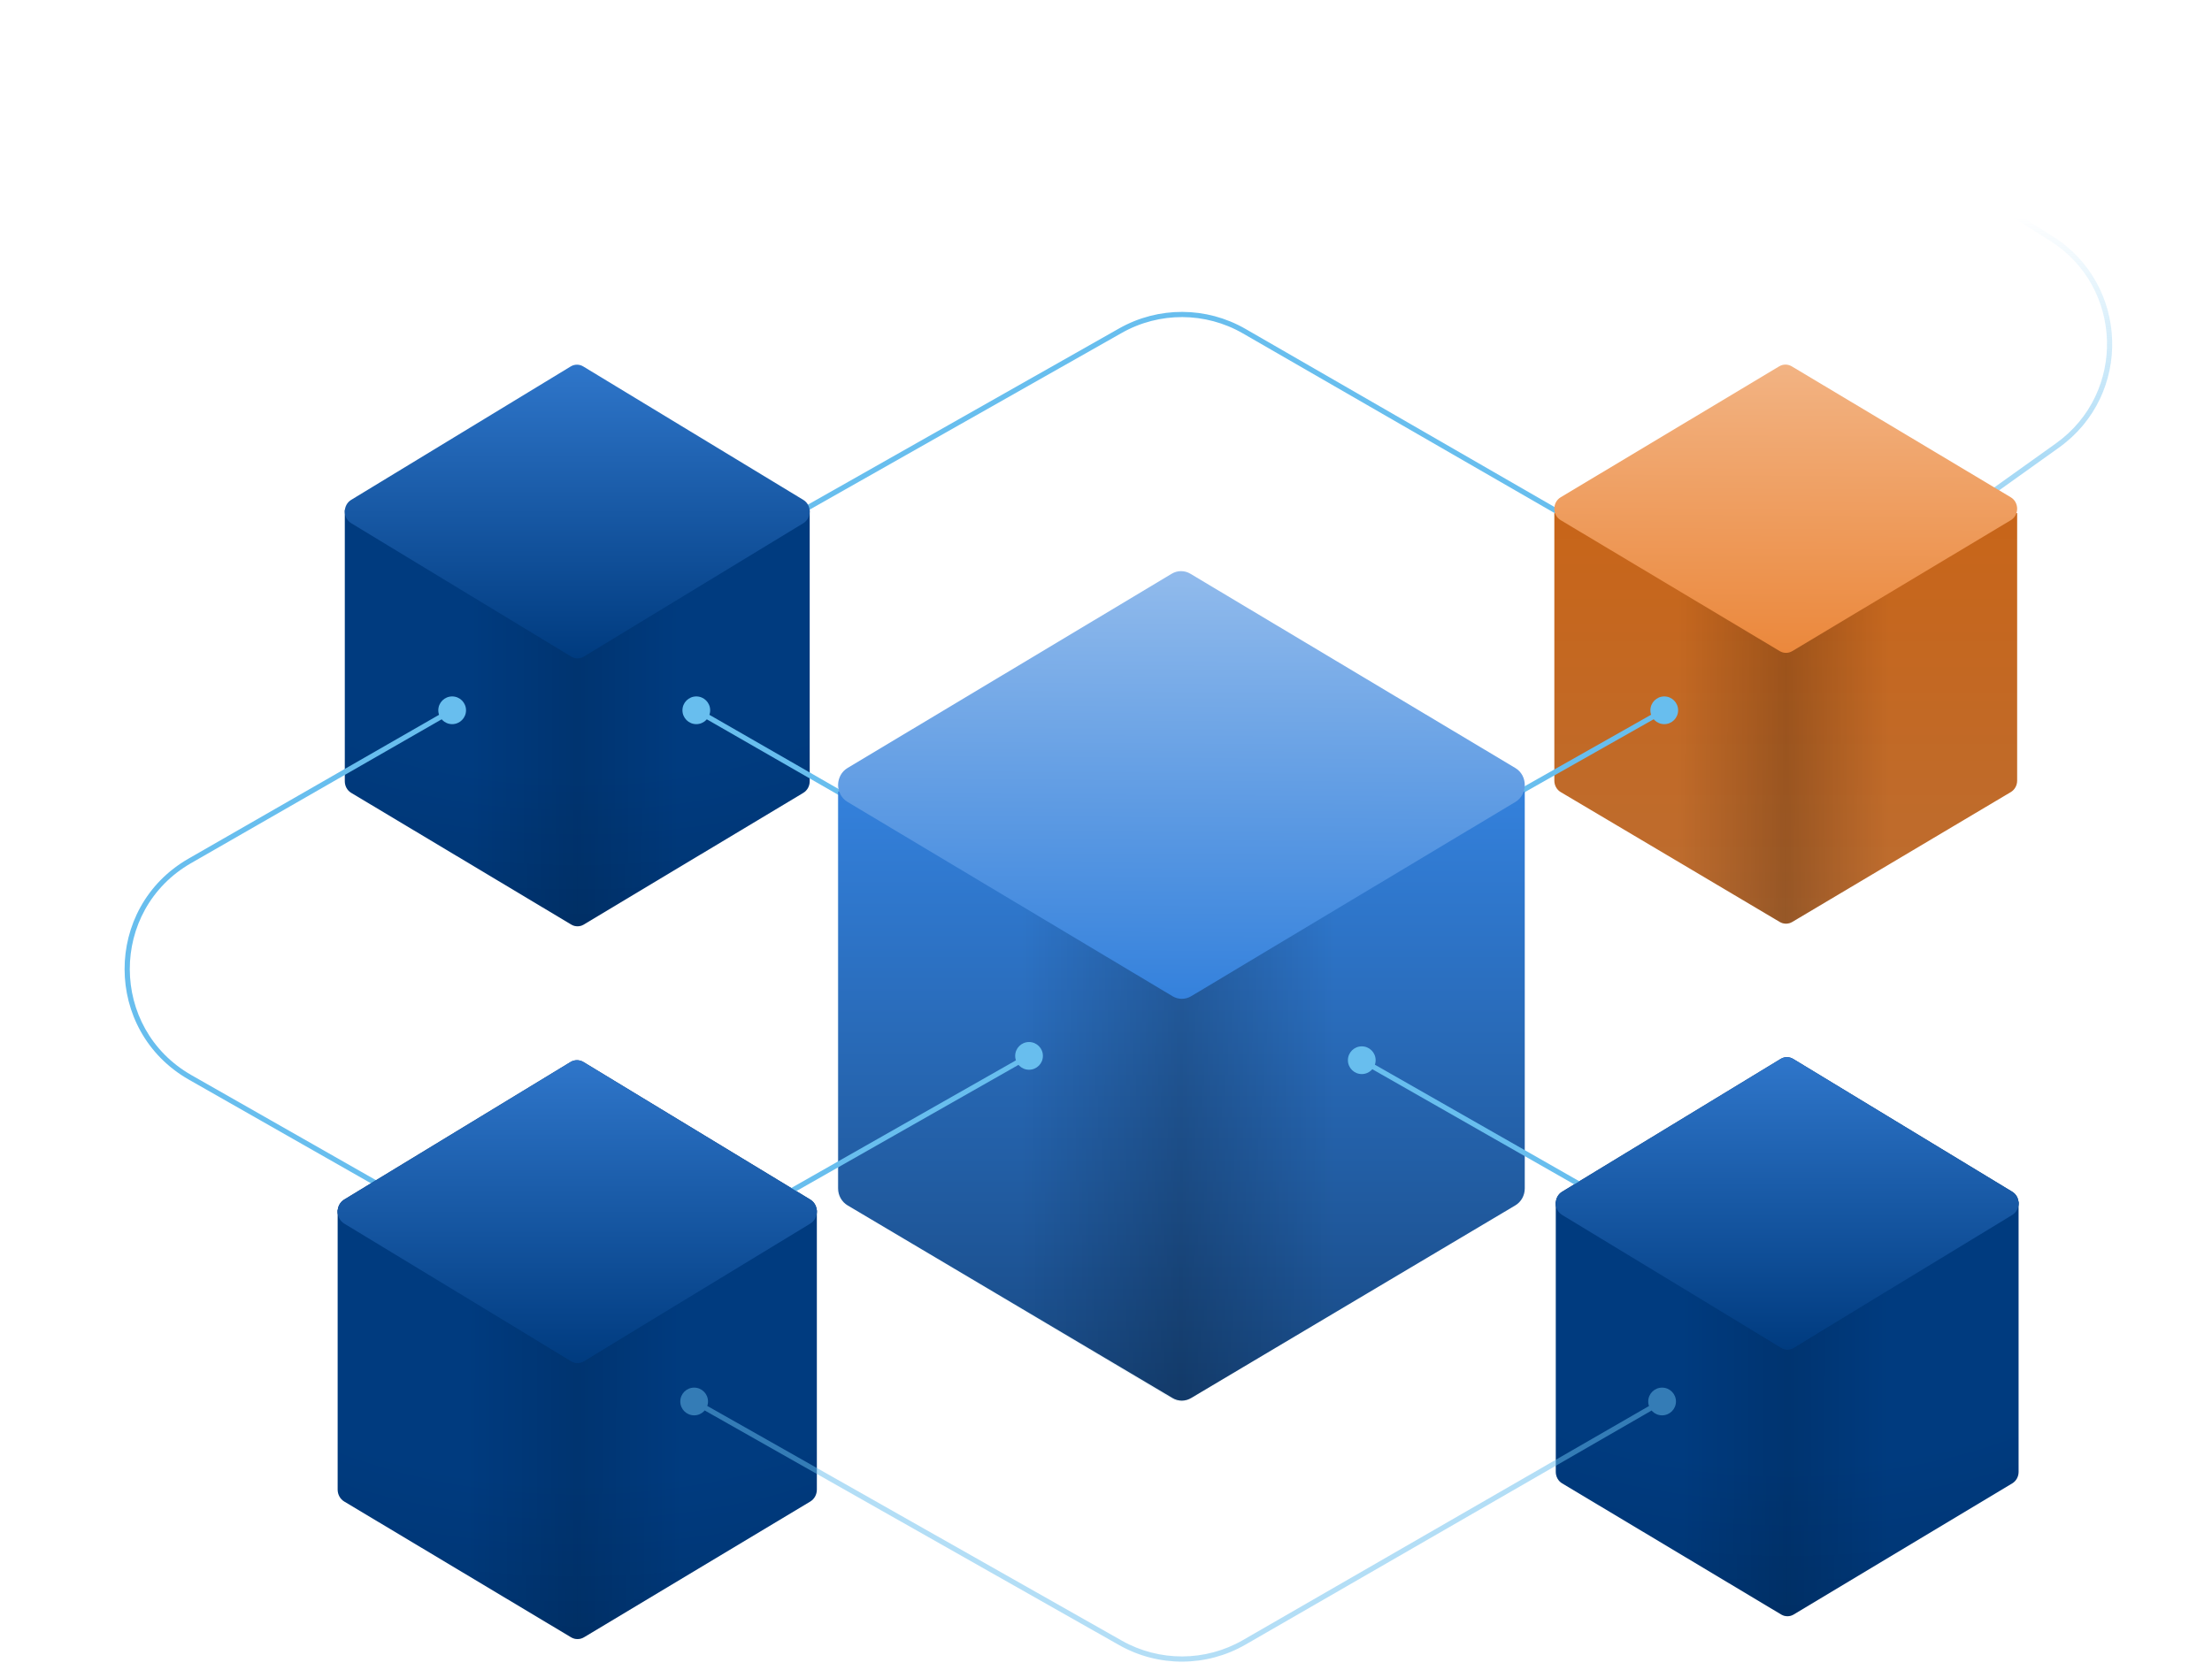 <svg width="593" height="450" viewBox="0 0 593 450" fill="none" xmlns="http://www.w3.org/2000/svg">
<path d="M467.928 176.566C467.928 174.514 469.592 172.85 471.645 172.85C473.697 172.85 475.361 174.514 475.361 176.566C475.361 178.619 473.697 180.283 471.645 180.283C469.592 180.283 467.928 178.619 467.928 176.566ZM451.71 4.539C451.71 2.486 453.374 0.822 455.426 0.822C457.479 0.822 459.143 2.486 459.143 4.539C459.143 6.591 457.479 8.255 455.426 8.255C453.374 8.255 451.71 6.591 451.71 4.539ZM471.239 175.999L551.146 118.905L551.956 120.039L472.05 177.133L471.239 175.999ZM549.538 64.533L455.055 5.129L455.797 3.949L550.28 63.353L549.538 64.533ZM551.146 118.905C570.096 105.365 569.255 76.929 549.538 64.533L550.28 63.353C570.836 76.277 571.712 105.923 551.956 120.039L551.146 118.905Z" fill="url(#paint0_linear_1894_97064)"/>
<g opacity="0.1">
<g filter="url(#filter0_f_1894_97064)">
<path d="M408.45 318.387V210.92H224.379V318.383C224.379 320.281 225.346 322.032 226.911 322.969L314.045 375.13C315.579 376.048 317.458 376.047 318.991 375.127L405.922 322.97C407.485 322.032 408.45 320.282 408.45 318.387Z" fill="#68BEEE"/>
<path d="M408.45 318.387V210.92H224.379V318.383C224.379 320.281 225.346 322.032 226.911 322.969L314.045 375.13C315.579 376.048 317.458 376.047 318.991 375.127L405.922 322.97C407.485 322.032 408.45 320.282 408.45 318.387Z" fill="url(#paint1_diamond_1894_97064)" fill-opacity="0.1" style="mix-blend-mode:darken"/>
<path d="M408.45 318.387V210.92H224.379V318.383C224.379 320.281 225.346 322.032 226.911 322.969L314.045 375.13C315.579 376.048 317.458 376.047 318.991 375.127L405.922 322.97C407.485 322.032 408.45 320.282 408.45 318.387Z" fill="url(#paint2_linear_1894_97064)" fill-opacity="0.12" style="mix-blend-mode:darken"/>
</g>
<g filter="url(#filter1_f_1894_97064)">
<path d="M405.924 206.945L318.794 154.098C317.252 153.163 315.358 153.164 313.816 154.101L226.9 206.937C223.536 208.981 223.539 214.132 226.904 216.173L314.035 269.019C315.577 269.955 317.471 269.954 319.013 269.017L405.929 216.181C409.293 214.136 409.29 208.986 405.924 206.945Z" fill="#68BEEE"/>
</g>
</g>
<path d="M186.09 153.397L300.362 88.677C310.667 82.84 323.291 82.889 333.552 88.805L445.58 153.397" stroke="#68BEEE" stroke-width="1.394"/>
<path d="M217.068 209.504V136.74H92.436V209.502C92.436 210.787 93.091 211.973 94.151 212.607L153.148 247.924C154.186 248.545 155.459 248.545 156.496 247.922L215.356 212.608C216.414 211.973 217.068 210.788 217.068 209.504Z" fill="#003B7F"/>
<path d="M217.068 209.504V136.74H92.436V209.502C92.436 210.787 93.091 211.973 94.151 212.607L153.148 247.924C154.186 248.545 155.459 248.545 156.496 247.922L215.356 212.608C216.414 211.973 217.068 210.788 217.068 209.504Z" fill="url(#paint3_diamond_1894_97064)" fill-opacity="0.1" style="mix-blend-mode:darken"/>
<path d="M217.068 209.504V136.74H92.436V209.502C92.436 210.787 93.091 211.973 94.151 212.607L153.148 247.924C154.186 248.545 155.459 248.545 156.496 247.922L215.356 212.608C216.414 211.973 217.068 210.788 217.068 209.504Z" fill="url(#paint4_linear_1894_97064)" fill-opacity="0.12" style="mix-blend-mode:darken"/>
<path d="M215.358 134.049L156.363 98.268C155.319 97.634 154.037 97.635 152.993 98.269L94.144 134.043C91.866 135.428 91.868 138.915 94.146 140.298L153.141 176.079C154.185 176.712 155.468 176.711 156.511 176.077L215.361 140.303C217.638 138.918 217.637 135.431 215.358 134.049Z" fill="url(#paint5_linear_1894_97064)"/>
<path d="M540.763 209.344V137.593H416.692V209.342C416.692 210.609 417.344 211.778 418.399 212.404L477.131 247.229C478.165 247.842 479.431 247.842 480.464 247.228L539.059 212.405C540.112 211.779 540.763 210.61 540.763 209.344Z" fill="url(#paint6_linear_1894_97064)"/>
<path d="M540.763 209.344V137.593H416.692V209.342C416.692 210.609 417.344 211.778 418.399 212.404L477.131 247.229C478.165 247.842 479.431 247.842 480.464 247.228L539.059 212.405C540.112 211.779 540.763 210.61 540.763 209.344Z" fill="url(#paint7_linear_1894_97064)" fill-opacity="0.2" style="mix-blend-mode:darken"/>
<path d="M539.061 133.354L480.332 98.235C479.292 97.614 478.016 97.614 476.976 98.237L418.392 133.348C416.125 134.707 416.126 138.13 418.395 139.486L477.124 174.605C478.163 175.226 479.44 175.226 480.479 174.603L539.064 139.492C541.331 138.133 541.329 134.71 539.061 133.354Z" fill="url(#paint8_linear_1894_97064)"/>
<path d="M124.934 190.468C124.934 192.521 123.27 194.185 121.218 194.185C119.165 194.185 117.501 192.521 117.501 190.468C117.501 188.416 119.165 186.752 121.218 186.752C123.27 186.752 124.934 188.416 124.934 190.468ZM124.934 328.901C124.934 330.954 123.27 332.618 121.218 332.618C119.165 332.618 117.501 330.954 117.501 328.901C117.501 326.849 119.165 325.185 121.218 325.185C123.27 325.185 124.934 326.849 124.934 328.901ZM121.564 191.073L51.238 231.451L50.544 230.243L120.871 189.864L121.564 191.073ZM51.341 288.313L121.562 328.296L120.873 329.507L50.651 289.524L51.341 288.313ZM51.238 231.451C29.268 244.065 29.326 275.778 51.341 288.313L50.651 289.524C27.699 276.456 27.64 243.394 50.544 230.243L51.238 231.451Z" fill="#68BEEE"/>
<path d="M218.985 399.447V324.444H90.519V399.445C90.519 400.769 91.194 401.991 92.286 402.645L153.099 439.049C154.169 439.69 155.48 439.689 156.55 439.047L217.221 402.646C218.312 401.992 218.985 400.77 218.985 399.447Z" fill="#003B7F"/>
<path d="M218.985 399.447V324.444H90.519V399.445C90.519 400.769 91.194 401.991 92.286 402.645L153.099 439.049C154.169 439.69 155.48 439.689 156.55 439.047L217.221 402.646C218.312 401.992 218.985 400.77 218.985 399.447Z" fill="url(#paint9_diamond_1894_97064)" fill-opacity="0.1" style="mix-blend-mode:darken"/>
<path d="M218.985 399.447V324.444H90.519V399.445C90.519 400.769 91.194 401.991 92.286 402.645L153.099 439.049C154.169 439.69 155.48 439.689 156.55 439.047L217.221 402.646C218.312 401.992 218.985 400.77 218.985 399.447Z" fill="url(#paint10_linear_1894_97064)" fill-opacity="0.12" style="mix-blend-mode:darken"/>
<path d="M217.223 321.671L156.413 284.789C155.336 284.136 154.015 284.136 152.939 284.79L92.279 321.665C89.931 323.092 89.933 326.687 92.282 328.112L153.091 364.994C154.168 365.647 155.49 365.646 156.566 364.992L217.226 328.117C219.573 326.69 219.572 323.095 217.223 321.671Z" fill="#003B7F"/>
<path d="M541.151 394.691V322.254H417.078V394.689C417.078 395.968 417.73 397.149 418.785 397.78L477.518 432.939C478.551 433.557 479.818 433.557 480.851 432.937L539.446 397.781C540.5 397.149 541.151 395.969 541.151 394.691Z" fill="#003B7F"/>
<path d="M541.151 394.691V322.254H417.078V394.689C417.078 395.968 417.73 397.149 418.785 397.78L477.518 432.939C478.551 433.557 479.818 433.557 480.851 432.937L539.446 397.781C540.5 397.149 541.151 395.969 541.151 394.691Z" fill="url(#paint11_diamond_1894_97064)" fill-opacity="0.1" style="mix-blend-mode:darken"/>
<path d="M541.151 394.691V322.254H417.078V394.689C417.078 395.968 417.73 397.149 418.785 397.78L477.518 432.939C478.551 433.557 479.818 433.557 480.851 432.937L539.446 397.781C540.5 397.149 541.151 395.969 541.151 394.691Z" fill="url(#paint12_linear_1894_97064)" fill-opacity="0.12" style="mix-blend-mode:darken"/>
<path d="M539.448 319.574L480.718 283.953C479.679 283.323 478.402 283.324 477.363 283.955L418.778 319.569C416.51 320.947 416.512 324.419 418.781 325.795L477.51 361.415C478.55 362.046 479.827 362.045 480.866 361.414L539.451 325.8C541.718 324.422 541.717 320.95 539.448 319.574Z" fill="#003B7F"/>
<path opacity="0.5" d="M182.374 375.817C182.374 377.87 184.037 379.534 186.09 379.534C188.142 379.534 189.806 377.87 189.806 375.817C189.806 373.765 188.142 372.101 186.09 372.101C184.037 372.101 182.374 373.765 182.374 375.817ZM441.863 375.817C441.863 377.87 443.527 379.534 445.58 379.534C447.632 379.534 449.296 377.87 449.296 375.817C449.296 373.765 447.632 372.101 445.58 372.101C443.527 372.101 441.863 373.765 441.863 375.817ZM300.362 440.538L300.018 441.144L300.362 440.538ZM185.746 376.424L300.018 441.144L300.705 439.931L186.433 375.211L185.746 376.424ZM333.9 441.014L445.928 376.421L445.232 375.214L333.204 439.806L333.9 441.014ZM300.018 441.144C310.539 447.102 323.426 447.053 333.9 441.014L333.204 439.806C323.157 445.599 310.796 445.647 300.705 439.931L300.018 441.144Z" fill="#68BEEE"/>
<path d="M442.442 190.468C442.442 192.521 444.106 194.185 446.159 194.185C448.211 194.185 449.875 192.521 449.875 190.468C449.875 188.416 448.211 186.752 446.159 186.752C444.106 186.752 442.442 188.416 442.442 190.468ZM389.159 223.511L446.502 191.075L445.816 189.862L388.473 222.298L389.159 223.511Z" fill="#68BEEE"/>
<path d="M182.952 190.468C182.952 192.521 184.616 194.185 186.669 194.185C188.721 194.185 190.385 192.521 190.385 190.468C190.385 188.416 188.721 186.752 186.669 186.752C184.616 186.752 182.952 188.416 182.952 190.468ZM186.321 191.072L236.713 220.033L237.408 218.825L187.016 189.864L186.321 191.072Z" fill="#68BEEE"/>
<path d="M408.763 318.69V212.236H224.692V318.687C224.692 320.566 225.659 322.301 227.225 323.23L314.359 374.898C315.892 375.807 317.771 375.806 319.304 374.896L406.235 323.23C407.798 322.301 408.763 320.568 408.763 318.69Z" fill="url(#paint13_linear_1894_97064)"/>
<path d="M408.763 318.69V212.236H224.692V318.687C224.692 320.566 225.659 322.301 227.225 323.23L314.359 374.898C315.892 375.807 317.771 375.806 319.304 374.896L406.235 323.23C407.798 322.301 408.763 320.568 408.763 318.69Z" fill="url(#paint14_linear_1894_97064)" fill-opacity="0.2" style="mix-blend-mode:darken"/>
<path d="M406.237 205.948L319.107 153.845C317.565 152.923 315.671 152.923 314.129 153.847L227.214 205.94C223.85 207.956 223.852 213.035 227.218 215.047L314.348 267.15C315.89 268.073 317.784 268.072 319.326 267.148L406.242 215.055C409.605 213.039 409.603 207.961 406.237 205.948Z" fill="url(#paint15_linear_1894_97064)"/>
<path d="M272.153 283.142C272.153 285.195 273.816 286.858 275.869 286.858C277.921 286.858 279.585 285.195 279.585 283.142C279.585 281.09 277.921 279.426 275.869 279.426C273.816 279.426 272.153 281.09 272.153 283.142ZM275.525 282.536L195.013 328.295L195.702 329.506L276.213 283.748L275.525 282.536Z" fill="#68BEEE"/>
<path d="M361.352 284.301C361.352 286.354 363.016 288.018 365.069 288.018C367.121 288.018 368.785 286.354 368.785 284.301C368.785 282.249 367.121 280.585 365.069 280.585C363.016 280.585 361.352 282.249 361.352 284.301ZM364.723 284.907L446.972 331.823L447.663 330.613L365.414 283.696L364.723 284.907Z" fill="#68BEEE"/>
<path d="M217.222 321.673L156.412 284.79C155.336 284.138 154.014 284.138 152.938 284.792L92.278 321.667C89.93 323.094 89.932 326.689 92.281 328.114L153.091 364.996C154.167 365.649 155.489 365.648 156.565 364.994L217.225 328.119C219.573 326.692 219.571 323.097 217.222 321.673Z" fill="url(#paint16_linear_1894_97064)"/>
<path d="M539.448 319.574L480.718 283.953C479.679 283.323 478.402 283.324 477.363 283.955L418.778 319.569C416.51 320.947 416.512 324.419 418.781 325.795L477.51 361.415C478.55 362.046 479.827 362.045 480.866 361.414L539.451 325.8C541.718 324.422 541.717 320.95 539.448 319.574Z" fill="url(#paint17_linear_1894_97064)"/>
<defs>
<filter id="filter0_f_1894_97064" x="170.027" y="156.568" width="292.774" height="273.6" filterUnits="userSpaceOnUse" color-interpolation-filters="sRGB">
<feFlood flood-opacity="0" result="BackgroundImageFix"/>
<feBlend mode="normal" in="SourceGraphic" in2="BackgroundImageFix" result="shape"/>
<feGaussianBlur stdDeviation="27.176" result="effect1_foregroundBlur_1894_97064"/>
</filter>
<filter id="filter1_f_1894_97064" x="170.027" y="99.046" width="292.774" height="225.026" filterUnits="userSpaceOnUse" color-interpolation-filters="sRGB">
<feFlood flood-opacity="0" result="BackgroundImageFix"/>
<feBlend mode="normal" in="SourceGraphic" in2="BackgroundImageFix" result="shape"/>
<feGaussianBlur stdDeviation="27.176" result="effect1_foregroundBlur_1894_97064"/>
</filter>
<linearGradient id="paint0_linear_1894_97064" x1="523.774" y1="176.566" x2="524" y2="58" gradientUnits="userSpaceOnUse">
<stop stop-color="#68BEEE"/>
<stop offset="1" stop-color="#68BEEE" stop-opacity="0"/>
</linearGradient>
<radialGradient id="paint1_diamond_1894_97064" cx="0" cy="0" r="1" gradientUnits="userSpaceOnUse" gradientTransform="translate(316.519 231.04) rotate(90.041) scale(144.777 259.199)">
<stop offset="0.575" stop-opacity="0"/>
<stop offset="1"/>
</radialGradient>
<linearGradient id="paint2_linear_1894_97064" x1="226.88" y1="281.899" x2="406.157" y2="282.294" gradientUnits="userSpaceOnUse">
<stop offset="0.26" stop-opacity="0"/>
<stop offset="0.5"/>
<stop offset="0.729" stop-opacity="0"/>
</linearGradient>
<radialGradient id="paint3_diamond_1894_97064" cx="0" cy="0" r="1" gradientUnits="userSpaceOnUse" gradientTransform="translate(154.823 150.363) rotate(90.041) scale(98.026 175.499)">
<stop offset="0.575" stop-opacity="0"/>
<stop offset="1"/>
</radialGradient>
<linearGradient id="paint4_linear_1894_97064" x1="94.13" y1="184.799" x2="215.515" y2="185.066" gradientUnits="userSpaceOnUse">
<stop offset="0.26" stop-opacity="0"/>
<stop offset="0.5"/>
<stop offset="0.729" stop-opacity="0"/>
</linearGradient>
<linearGradient id="paint5_linear_1894_97064" x1="154.752" y1="97.793" x2="154.752" y2="176.553" gradientUnits="userSpaceOnUse">
<stop stop-color="#2F76CA"/>
<stop offset="1" stop-color="#003B7F"/>
</linearGradient>
<linearGradient id="paint6_linear_1894_97064" x1="478.728" y1="137.593" x2="478.728" y2="247.688" gradientUnits="userSpaceOnUse">
<stop stop-color="#C86519"/>
<stop offset="1" stop-color="#BC6D31"/>
</linearGradient>
<linearGradient id="paint7_linear_1894_97064" x1="418.378" y1="184.983" x2="539.217" y2="185.252" gradientUnits="userSpaceOnUse">
<stop offset="0.26" stop-opacity="0"/>
<stop offset="0.5"/>
<stop offset="0.729" stop-opacity="0"/>
</linearGradient>
<linearGradient id="paint8_linear_1894_97064" x1="479.898" y1="6.414" x2="478.726" y2="175.07" gradientUnits="userSpaceOnUse">
<stop stop-color="#FBE6D7"/>
<stop offset="1" stop-color="#EB883C"/>
</linearGradient>
<radialGradient id="paint9_diamond_1894_97064" cx="0" cy="0" r="1" gradientUnits="userSpaceOnUse" gradientTransform="translate(154.825 338.486) rotate(90.041) scale(101.043 180.899)">
<stop offset="0.575" stop-opacity="0"/>
<stop offset="1"/>
</radialGradient>
<linearGradient id="paint10_linear_1894_97064" x1="92.265" y1="373.982" x2="217.385" y2="374.258" gradientUnits="userSpaceOnUse">
<stop offset="0.26" stop-opacity="0"/>
<stop offset="0.5"/>
<stop offset="0.729" stop-opacity="0"/>
</linearGradient>
<radialGradient id="paint11_diamond_1894_97064" cx="0" cy="0" r="1" gradientUnits="userSpaceOnUse" gradientTransform="translate(479.185 335.816) rotate(90.041) scale(97.587 174.712)">
<stop offset="0.575" stop-opacity="0"/>
<stop offset="1"/>
</radialGradient>
<linearGradient id="paint12_linear_1894_97064" x1="418.764" y1="370.097" x2="539.605" y2="370.363" gradientUnits="userSpaceOnUse">
<stop offset="0.26" stop-opacity="0"/>
<stop offset="0.5"/>
<stop offset="0.729" stop-opacity="0"/>
</linearGradient>
<linearGradient id="paint13_linear_1894_97064" x1="316.728" y1="212.236" x2="316.728" y2="375.579" gradientUnits="userSpaceOnUse">
<stop stop-color="#3481DC"/>
<stop offset="1" stop-color="#174882"/>
</linearGradient>
<linearGradient id="paint14_linear_1894_97064" x1="227.194" y1="282.546" x2="406.47" y2="282.945" gradientUnits="userSpaceOnUse">
<stop offset="0.26" stop-opacity="0"/>
<stop offset="0.5"/>
<stop offset="0.729" stop-opacity="0"/>
</linearGradient>
<linearGradient id="paint15_linear_1894_97064" x1="318.464" y1="17.614" x2="316.725" y2="267.841" gradientUnits="userSpaceOnUse">
<stop stop-color="white"/>
<stop offset="1" stop-color="#3481DC"/>
</linearGradient>
<linearGradient id="paint16_linear_1894_97064" x1="154.751" y1="284.301" x2="154.751" y2="365.485" gradientUnits="userSpaceOnUse">
<stop stop-color="#2F76CA"/>
<stop offset="1" stop-color="#003B7F"/>
</linearGradient>
<linearGradient id="paint17_linear_1894_97064" x1="479.114" y1="283.481" x2="479.114" y2="361.888" gradientUnits="userSpaceOnUse">
<stop stop-color="#2F76CA"/>
<stop offset="1" stop-color="#003B7F"/>
</linearGradient>
</defs>
</svg>
